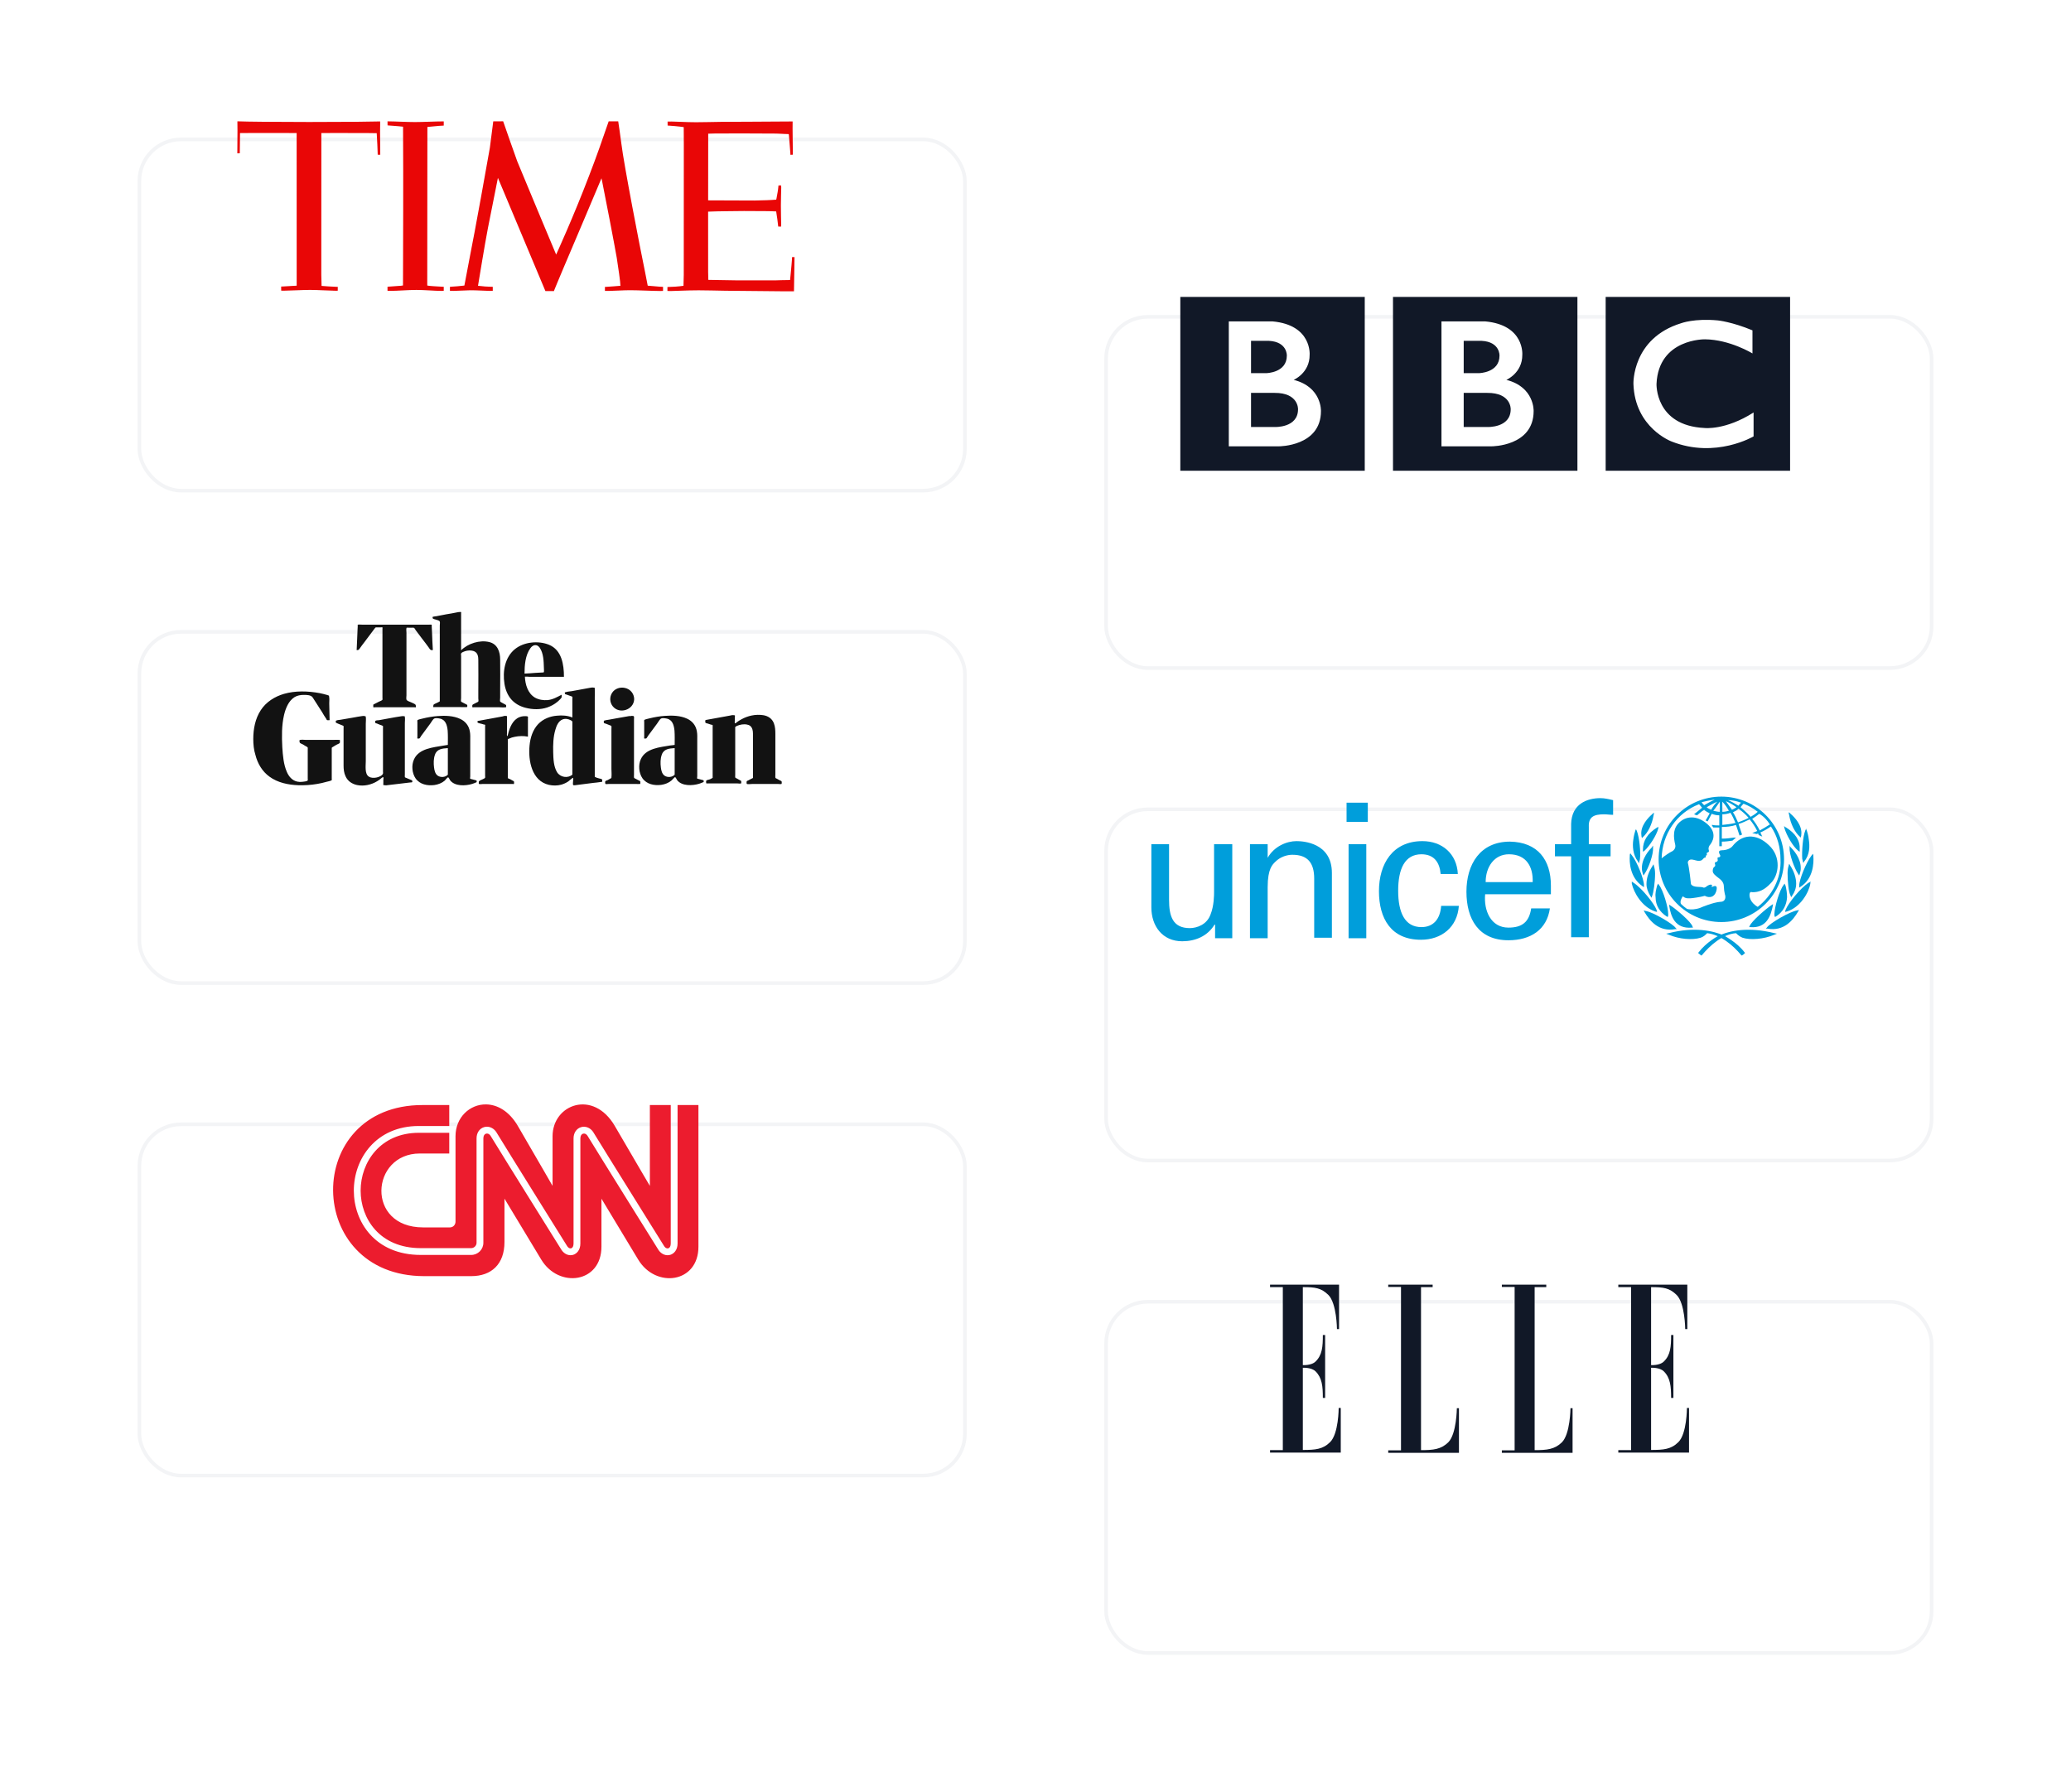 <svg width="572" height="495" viewBox="0 0 572 495" fill="none" xmlns="http://www.w3.org/2000/svg">
<g filter="url(#filter0_d_405_19593)">
<rect x="28" y="280" width="229" height="98" rx="12" fill="white"/>
<rect x="28.5" y="280.5" width="228" height="97" rx="11.5" stroke="#F3F4F6"/>
</g>
<path d="M134.259 305.001C129.784 304.933 125.811 308.552 125.811 313.788V337.368C125.816 338.217 125.182 338.97 124.259 338.97H116.888C100.938 338.989 102.364 318.579 115.94 318.56C121.975 318.552 124.085 318.56 124.085 318.56V312.842H115.65C110.365 312.851 106.364 314.863 103.673 317.864C100.981 320.865 99.603 324.861 99.605 328.832C99.607 332.655 100.911 336.623 103.635 339.631C106.359 342.638 110.501 344.695 116.225 344.695H130.137C130.942 344.695 131.623 344.013 131.623 343.219V314.41C131.615 312.904 132.396 311.693 133.652 311.292H133.652C134.871 310.904 136.21 311.409 137.017 312.557L137.02 312.562L137.023 312.567C138.978 315.771 143.864 323.63 148.276 330.714C150.483 334.257 152.571 337.605 154.116 340.083C154.889 341.321 155.526 342.342 155.974 343.06C156.418 343.772 156.665 344.167 156.693 344.212C157.018 344.672 157.428 344.845 157.769 344.737H157.769L157.77 344.737C157.963 344.677 158.115 344.541 158.229 344.316C158.343 344.092 158.411 343.78 158.411 343.406V314.414C158.406 312.913 159.183 311.699 160.443 311.3C161.655 310.912 162.997 311.417 163.796 312.566L163.799 312.57L163.802 312.575C165.761 315.777 170.649 323.636 175.063 330.72C179.474 337.801 183.418 344.118 183.48 344.216C183.48 344.216 183.48 344.216 183.48 344.217C183.799 344.674 184.235 344.856 184.598 344.741C184.795 344.679 184.953 344.54 185.07 344.315C185.187 344.091 185.257 343.781 185.257 343.41V305.179V305.178H179.488V327.503C179.488 327.503 175.915 321.444 169.824 310.987C163.865 300.744 152.62 304.978 152.615 313.792V327.499C152.615 327.499 149.128 321.436 143.042 310.979C140.619 306.819 137.321 305.047 134.259 305.001ZM116.693 305.178C83.538 305.173 83.853 352.408 117.139 352.43H130.145C135.743 352.434 139.337 349.114 139.333 342.995V331.031C139.333 331.031 146.627 343.125 149.49 347.859C154.36 355.909 166.145 354.326 166.116 344.271V331.04C166.116 331.04 173.41 343.129 176.276 347.87C181.146 355.917 192.933 354.332 192.903 344.275V305.178H187.142V343.41V343.41C187.146 345.217 186.133 346.227 185.168 346.532L185.168 346.532C183.991 346.907 182.71 346.405 181.914 345.264L181.911 345.261L181.909 345.257C181.744 344.994 166.132 319.993 162.229 313.606C161.905 313.146 161.431 312.957 161.01 313.09C160.573 313.23 160.295 313.693 160.295 314.414V343.401V343.401C160.299 345.216 159.304 346.222 158.343 346.532L158.342 346.532L158.342 346.532C157.182 346.897 155.922 346.395 155.131 345.256L155.129 345.253L155.127 345.25C155.095 345.201 154.844 344.798 154.393 344.077C153.943 343.356 153.304 342.333 152.529 341.092C150.98 338.611 148.89 335.259 146.682 331.716C142.27 324.633 137.395 316.791 135.446 313.598C135.123 313.139 134.644 312.953 134.222 313.087V313.086C133.78 313.227 133.5 313.689 133.504 314.404V314.405V343.219C133.504 345.068 131.988 346.575 130.137 346.575H116.225C109.895 346.575 105.26 344.277 102.219 340.906C99.178 337.536 97.729 333.103 97.725 328.832C97.721 324.401 99.255 319.941 102.267 316.581C105.28 313.222 109.773 310.97 115.646 310.962H115.646H124.085V305.178H116.693Z" fill="#EC1C2E"/>
<g filter="url(#filter1_d_405_19593)">
<rect x="295" y="57" width="229" height="98" rx="12" fill="white"/>
<rect x="295.5" y="57.5" width="228" height="97" rx="11.5" stroke="#F3F4F6"/>
</g>
<path d="M417.249 113.022C417.249 118.238 410.758 117.928 410.758 117.928H404.268V108.503H410.758C417.438 108.459 417.249 113.022 417.249 113.022ZM404.268 94.13H409.214C414.35 94.401 414.156 98.225 414.156 98.225C414.156 102.977 408.477 103.054 408.477 103.054H404.268V94.13ZM416.049 104.908C416.049 104.908 420.491 103.014 420.452 97.993C420.452 97.993 421.127 89.764 410.224 88.76H398.126V123.259H411.994C411.994 123.259 423.581 123.294 423.581 113.525C423.581 113.525 423.855 106.877 416.049 104.908ZM384.738 82H435.675V130H384.738V82ZM358.511 113.022C358.511 118.238 352.02 117.928 352.02 117.928H345.529V108.503H352.02C358.7 108.459 358.511 113.022 358.511 113.022ZM345.529 94.13H350.476C355.612 94.401 355.417 98.225 355.417 98.225C355.417 102.977 349.739 103.054 349.739 103.054H345.529V94.13ZM357.311 104.908C357.311 104.908 361.754 103.014 361.714 97.993C361.714 97.993 362.389 89.764 351.486 88.76H339.387V123.259H353.256C353.256 123.259 364.843 123.294 364.843 113.525C364.843 113.525 365.116 106.877 357.311 104.908ZM326 82H376.937V130H326V82ZM484.022 91.233V97.607C484.022 97.607 477.801 93.784 470.926 93.707C470.926 93.707 458.099 93.455 457.521 106.002C457.521 106.002 457.058 117.54 470.771 118.198C470.771 118.198 476.525 118.891 484.331 113.913V120.514C484.331 120.514 473.86 126.735 461.73 121.944C461.73 121.944 451.534 118.22 451.145 106.002C451.145 106.002 450.721 93.435 464.32 89.263C464.32 89.263 467.952 87.873 474.478 88.491C474.478 88.491 478.379 88.877 484.022 91.233ZM443.476 130H494.413V82H443.476V130Z" fill="#111827"/>
<g filter="url(#filter2_d_405_19593)">
<rect x="295" y="193" width="229" height="98" rx="12" fill="white"/>
<rect x="295.5" y="193.5" width="228" height="97" rx="11.5" stroke="#F3F4F6"/>
</g>
<g clip-path="url(#clip0_405_19593)">
<path d="M475.422 220C465.924 220 458.102 227.683 458.102 237.321C458.102 246.819 465.784 254.641 475.422 254.641C484.921 254.641 492.743 246.959 492.743 237.321C492.743 227.683 484.921 220 475.422 220ZM488.832 227.683C487.994 228.241 487.016 228.8 486.038 229.359C485.479 228.241 484.781 227.124 483.943 226.146C484.641 225.727 485.34 225.168 485.898 224.749C487.156 225.448 488.133 226.565 488.832 227.683ZM481.568 221.956C482.965 222.514 484.222 223.213 485.479 224.19C484.921 224.749 484.222 225.168 483.524 225.587C482.686 224.61 481.708 223.771 480.73 222.933C481.009 222.514 481.289 222.235 481.568 221.956ZM482.965 225.867C481.987 226.425 481.009 226.705 480.032 227.124C479.613 226.146 479.194 225.168 478.635 224.33C479.194 224.051 479.752 223.771 480.171 223.352C481.149 224.051 482.127 224.889 482.965 225.867ZM480.87 221.676C480.59 221.956 480.311 222.235 480.171 222.514C479.194 221.956 478.356 221.397 477.238 220.978C478.495 220.978 479.752 221.257 480.87 221.676ZM479.613 222.933C479.194 223.213 478.775 223.492 478.356 223.632C477.797 222.794 477.238 222.095 476.679 221.257C477.657 221.676 478.635 222.235 479.613 222.933ZM475.702 221.397C476.4 222.095 476.959 222.933 477.517 223.911C476.959 224.051 476.4 224.19 475.702 224.19V221.397ZM475.702 224.889C476.4 224.889 477.238 224.749 477.936 224.47C478.495 225.308 478.914 226.286 479.333 227.263C478.216 227.543 476.959 227.683 475.702 227.822V224.889ZM475.003 221.397V224.19C474.444 224.19 473.886 224.051 473.187 223.911C473.886 223.073 474.444 222.235 475.003 221.397ZM472.629 223.632C472.209 223.492 471.651 223.213 471.371 222.933C472.349 222.375 473.327 221.816 474.305 221.397C473.606 222.095 473.048 222.794 472.629 223.632ZM473.606 220.838C472.629 221.257 471.651 221.816 470.673 222.375C470.394 222.095 470.114 221.816 469.975 221.537C471.092 221.257 472.349 220.978 473.606 220.838ZM485.479 250.451C483.244 249.194 483.105 247.378 483.244 246.819C483.384 246.121 483.803 246.4 484.083 246.4C485.619 246.4 487.156 245.981 489.111 243.886C491.346 241.651 492.044 236.622 488.552 233.41C484.921 229.917 481.009 230.476 478.495 233.689C477.936 234.387 476.679 234.806 475.702 234.806C474.025 234.806 475.143 236.063 475.143 236.343C475.143 236.622 474.863 236.762 474.724 236.762C474.165 236.622 474.444 237.46 474.444 237.6C474.444 237.74 474.165 238.019 474.165 238.019C473.467 238.019 473.606 238.578 473.746 238.857C473.746 238.997 473.746 239.276 473.467 239.416C473.187 239.556 473.048 240.114 473.048 240.533C473.048 241.232 473.746 241.79 474.863 242.629C475.981 243.467 476.121 244.305 476.121 244.863C476.121 245.422 476.26 246.4 476.4 246.959C476.679 247.657 476.679 249.054 475.143 249.054C473.187 249.194 469.835 250.59 469.556 250.73C468.438 251.149 467.041 251.289 465.924 251.01C465.365 250.59 464.806 250.171 464.248 249.613C463.968 248.914 464.387 248.076 464.806 247.517C465.505 248.216 466.343 248.076 466.902 248.076C467.46 248.076 469.975 247.657 470.394 247.517C470.813 247.378 470.952 247.378 471.092 247.517C472.07 247.937 473.467 247.937 474.025 246.121C474.584 244.165 473.327 244.724 473.048 244.863C472.908 245.003 472.629 244.863 472.768 244.724C473.048 244.305 472.629 244.305 472.489 244.305C471.93 244.305 471.232 244.863 471.092 245.003C470.813 245.143 470.673 245.143 470.533 245.143C469.835 244.724 467.74 245.283 467.041 244.165C467.041 243.886 466.483 239.276 466.203 238.438C466.203 238.298 466.063 238.019 466.343 237.74C466.902 236.902 468.298 237.74 469.136 237.74C470.114 237.74 470.254 237.321 470.533 237.041C470.813 236.762 470.952 236.902 471.092 236.762C471.232 236.622 471.092 236.483 471.092 236.343C471.092 236.203 471.232 236.343 471.371 236.203C471.511 236.063 471.371 235.784 471.371 235.644C471.651 235.225 472.209 235.505 471.93 234.667C471.79 234.108 472.07 233.549 472.349 233.27C472.768 232.711 474.584 230.197 471.511 227.543C468.578 225.029 465.505 225.308 463.549 227.403C461.594 229.498 462.571 232.571 462.711 233.41C462.851 234.248 462.292 234.946 461.594 235.225C461.035 235.505 459.778 236.343 458.94 237.041C459.079 230.337 463.13 224.47 469.276 222.095C469.556 222.375 469.835 222.794 470.114 223.073C469.416 223.632 467.879 224.889 467.879 224.889C467.879 224.889 468.019 224.889 468.298 225.029C468.438 225.029 468.717 225.168 468.717 225.168C468.717 225.168 469.975 224.051 470.673 223.632C471.092 224.051 471.651 224.33 472.209 224.61C471.93 225.168 471.092 226.565 471.092 226.565C471.092 226.565 471.232 226.705 471.371 226.705C471.511 226.844 471.651 226.844 471.651 226.844C471.651 226.844 472.489 225.308 472.768 224.749C473.467 225.029 474.165 225.168 474.863 225.168V227.962C474.444 227.962 473.467 227.962 473.048 227.822H472.768L472.908 228.102C473.048 228.241 473.048 228.381 473.187 228.521C473.467 228.521 474.444 228.521 474.863 228.521V233.689H475.562V232.432C476.679 232.432 477.517 232.292 478.495 232.152L479.473 231.314H478.914C477.797 231.454 476.819 231.594 475.981 231.594C475.981 231.594 475.702 231.594 475.562 231.594V228.381C476.819 228.381 478.216 228.241 479.473 227.822C479.752 228.66 480.451 230.756 480.451 230.756L481.149 230.476C481.149 230.476 480.451 228.381 480.171 227.543C481.289 227.263 482.267 226.705 483.244 226.286C484.083 227.263 484.781 228.381 485.34 229.498C484.781 229.778 483.943 230.057 483.943 230.057C484.641 230.197 485.2 230.337 485.2 230.337C485.2 230.337 485.479 230.197 485.619 230.197C485.619 230.337 485.759 230.616 485.759 230.616L486.736 231.035L486.597 230.756C486.597 230.756 486.317 230.057 486.178 229.917C487.156 229.498 488.133 228.94 489.111 228.241C490.927 230.895 491.765 234.108 491.765 237.321C492.044 242.629 489.39 247.378 485.479 250.451Z" fill="#009EDB"/>
<path d="M456.566 224.609L456.287 224.889C455.309 225.727 452.935 228.101 453.354 230.755V230.895L453.493 231.454L453.773 231.174C455.17 229.917 456.287 227.682 456.706 225.168L456.846 224.47L456.566 224.609Z" fill="#009EDB"/>
<path d="M451.817 229.079L451.677 229.359C451.537 229.778 451.258 230.755 451.118 231.873C450.839 233.549 450.979 236.063 452.375 237.879L452.515 238.158L452.655 238.438L452.934 237.32C453.213 235.365 452.794 231.314 452.096 229.498L451.817 228.939V229.079Z" fill="#009EDB"/>
<path d="M450.143 236.064V236.343C450.004 238.019 450.143 242.349 453.635 244.724L454.054 245.003V244.445C454.054 242.768 452.099 237.879 450.702 236.203L450.283 235.645L450.143 236.064Z" fill="#009EDB"/>
<path d="M450.695 243.746V244.026C451.254 246.54 453.489 250.451 457.121 251.708L457.679 251.848L457.54 251.289C456.841 249.473 453.349 245.143 451.114 243.746L450.695 243.467V243.746Z" fill="#009EDB"/>
<path d="M458.104 228.381L457.685 228.521C455.031 230.197 453.773 232.152 453.773 234.667V235.225L454.192 234.946C455.589 233.689 457.545 230.616 457.964 228.94L458.104 228.241V228.381Z" fill="#009EDB"/>
<path d="M456.424 233.689L456.284 233.968C455.586 234.667 453.351 237.041 453.491 239.975C453.491 240.394 453.63 240.952 453.77 241.372L453.91 241.791L454.189 241.372C455.307 239.835 456.703 235.924 456.564 234.108V233.549L456.424 233.689Z" fill="#009EDB"/>
<path d="M456.566 238.857L456.426 239.136C455.309 240.813 454.75 242.489 454.75 244.165C454.75 245.282 455.169 246.4 455.867 247.517L456.147 247.936L456.287 247.517C456.706 246.54 457.125 243.606 457.125 241.232C457.125 240.393 456.985 239.695 456.845 239.276L456.706 238.717L456.566 238.857Z" fill="#009EDB"/>
<path d="M457.822 244.305L457.683 244.584C457.403 245.702 457.124 246.679 457.264 247.797C457.264 250.032 458.381 251.848 460.337 253.105L460.616 253.244L460.756 252.825V252.406C460.756 250.59 459.359 245.841 458.241 244.444L457.962 244.025L457.822 244.305Z" fill="#009EDB"/>
<path d="M454.054 251.568L454.193 251.848C455.59 254.222 458.105 257.435 462.714 256.597H463.133L462.854 256.318C462.016 255.06 456.428 251.848 454.473 251.568L453.914 251.429L454.054 251.568Z" fill="#009EDB"/>
<path d="M460.894 257.714L460.195 257.854L460.894 258.133C463.827 259.391 467.459 259.67 469.694 258.972C470.532 258.692 470.951 258.273 471.51 257.714C475.281 258.133 478.773 261.206 480.868 263.721L481.008 263.86H481.148C481.427 263.721 481.706 263.441 481.846 263.302L481.986 263.162L481.846 263.022C479.751 260.229 476.398 258.552 476.259 258.413C473.186 257.016 467.878 255.899 460.894 257.714Z" fill="#009EDB"/>
<path d="M461.038 249.892V250.171C461.457 252.965 462.575 256.597 467.324 256.178H467.603L467.464 255.898C467.184 254.641 462.854 251.01 461.317 250.032L460.898 249.752L461.038 249.892Z" fill="#009EDB"/>
<path d="M494 224.33L494.14 225.028C494.559 227.543 495.676 229.778 497.073 231.035L497.352 231.314L497.492 230.755V230.616C497.911 227.962 495.537 225.587 494.559 224.749L494.279 224.47L494 224.33Z" fill="#009EDB"/>
<path d="M498.887 228.8L498.607 229.359C497.909 231.174 497.63 235.225 497.769 237.181L498.049 238.298L498.188 238.159L498.328 237.879C499.865 236.063 499.865 233.689 499.585 231.873C499.445 230.616 499.166 229.778 499.026 229.359L498.887 229.079V228.8Z" fill="#009EDB"/>
<path d="M500.701 235.784L500.282 236.343C498.885 238.159 496.93 242.908 496.93 244.584V245.143L497.349 244.864C500.841 242.629 500.98 238.298 500.841 236.483V236.203L500.701 235.784Z" fill="#009EDB"/>
<path d="M500.147 243.467L499.589 243.746C497.354 245.143 493.862 249.473 493.163 251.289L493.023 251.848L493.582 251.708C497.214 250.591 499.589 246.54 500.008 244.026V243.746L500.147 243.467Z" fill="#009EDB"/>
<path d="M492.742 228.102L492.882 228.8C493.441 230.616 495.117 233.689 496.653 234.946L497.072 235.225V234.667C497.212 232.152 495.955 230.197 493.301 228.521L493.022 228.381L492.742 228.102Z" fill="#009EDB"/>
<path d="M494.282 233.549V234.108C494.143 235.924 495.679 239.975 496.657 241.372L496.936 241.791L497.076 241.372C497.216 240.813 497.355 240.394 497.355 239.975C497.495 237.041 495.26 234.667 494.562 233.968L494.422 233.829L494.282 233.549Z" fill="#009EDB"/>
<path d="M494.138 238.578L493.998 239.136C493.858 239.555 493.719 240.254 493.719 241.092C493.719 243.467 493.998 246.4 494.557 247.378L494.697 247.797L494.976 247.378C495.674 246.4 496.093 245.282 496.093 244.025C496.093 242.489 495.535 240.673 494.417 238.997L494.277 238.717L494.138 238.578Z" fill="#009EDB"/>
<path d="M492.88 244.025L492.6 244.444C491.483 245.841 490.086 250.59 490.086 252.406C490.086 252.406 490.086 252.686 490.086 252.825L490.226 253.244L490.505 253.105C492.461 251.848 493.438 250.032 493.578 247.797C493.578 246.819 493.438 245.702 493.159 244.584L493.019 244.305L492.88 244.025Z" fill="#009EDB"/>
<path d="M496.93 251.289L496.371 251.429C494.416 251.708 488.828 254.921 487.99 256.178L487.711 256.457H488.13C492.74 257.295 495.254 254.083 496.651 251.708L496.79 251.429L496.93 251.289Z" fill="#009EDB"/>
<path d="M474.727 258.413C474.587 258.413 471.235 260.229 469.14 263.022L469 263.162L469.14 263.302C469.279 263.441 469.698 263.721 469.838 263.86H469.978L470.117 263.721C472.213 261.206 475.705 257.994 479.476 257.714C480.035 258.273 480.594 258.692 481.292 258.972C483.387 259.67 487.159 259.391 490.092 258.133L490.79 257.854L490.092 257.714C482.968 255.899 477.66 257.016 474.727 258.413Z" fill="#009EDB"/>
<path d="M489.806 249.613L489.387 249.892C487.851 250.87 483.66 254.502 483.241 255.759L483.102 256.038H483.381C487.99 256.457 489.108 252.825 489.667 250.032V249.752L489.806 249.613Z" fill="#009EDB"/>
<path d="M371.914 221.676H377.781V226.984H371.914V221.676ZM372.473 233.13H377.362V259.111H372.473V233.13Z" fill="#009EDB"/>
<path d="M335.46 233.13H340.349V259.111H335.6V255.34H335.46C333.505 258.553 330.152 259.949 326.521 259.949C321.073 259.949 318 255.759 318 250.591V233.13H322.889V248.495C322.889 252.965 323.867 256.318 328.616 256.318C330.571 256.318 333.365 255.34 334.343 252.546C335.321 250.172 335.321 247.099 335.321 246.4V233.13H335.46Z" fill="#009EDB"/>
<path d="M350.123 236.902C351.939 233.689 355.431 232.292 358.085 232.292C359.901 232.292 367.863 232.711 367.863 241.092V258.971H362.974V242.629C362.974 238.298 361.158 236.063 356.968 236.063C356.968 236.063 354.314 235.924 352.219 238.019C351.52 238.717 350.123 239.835 350.123 245.003V259.111H345.234V233.13H350.123V236.902Z" fill="#009EDB"/>
<path d="M397.901 241.371C397.621 238.159 396.085 235.924 392.593 235.924C387.983 235.924 386.167 239.975 386.167 245.981C386.167 251.987 387.983 256.038 392.593 256.038C395.805 256.038 397.761 253.943 398.04 250.171H402.929C402.51 256.038 398.18 259.53 392.453 259.53C384.212 259.53 380.859 253.663 380.859 246.121C380.859 238.578 384.631 232.292 392.872 232.292C398.32 232.292 402.37 235.784 402.65 241.371H397.901Z" fill="#009EDB"/>
<path d="M410.192 246.959C409.773 251.428 411.728 256.178 416.617 256.178C420.389 256.178 422.344 254.641 422.903 250.87H428.071C427.233 256.736 422.763 259.67 416.617 259.67C408.376 259.67 405.023 253.803 405.023 246.26C405.023 238.717 408.795 232.432 417.036 232.432C424.719 232.571 428.35 237.46 428.35 244.584V246.959H410.192ZM423.322 243.606C423.462 239.276 421.506 235.924 416.757 235.924C412.706 235.924 410.331 239.416 410.331 243.606H423.322Z" fill="#009EDB"/>
<path d="M433.939 258.832V236.482H429.469V233.13H433.939V227.543C434.078 221.955 438.408 220.419 442.04 220.419C443.158 220.419 444.415 220.698 445.532 220.978V225.028C444.694 225.028 443.856 224.889 443.018 224.889C440.224 224.889 438.688 225.587 438.827 228.381V233.13H444.834V236.482H438.827V258.832H433.939Z" fill="#009EDB"/>
</g>
<g filter="url(#filter3_d_405_19593)">
<rect x="295" y="329" width="229" height="98" rx="12" fill="white"/>
<rect x="295.5" y="329.5" width="228" height="97" rx="11.5" stroke="#F3F4F6"/>
</g>
<path fill-rule="evenodd" clip-rule="evenodd" d="M354.309 400.481H350.781V401.165H370.314V388.845H369.735C369.735 388.845 369.735 395.953 367.366 398.27C365.365 400.27 363.259 400.428 359.837 400.428V377.737C359.837 377.737 362.206 377.579 363.364 378.737C365.154 380.527 365.365 382.844 365.365 386.055H365.997V368.681H365.365C365.365 371.893 365.207 374.209 363.364 375.999C362.206 377.157 359.837 377 359.837 377V355.466C363.259 355.466 364.891 355.677 366.892 357.625C369.208 359.941 369.261 367.049 369.261 367.049H369.84V354.782H350.781V355.466H354.309V400.481Z" fill="#111827"/>
<path fill-rule="evenodd" clip-rule="evenodd" d="M392.477 355.466V400.481C395.9 400.481 398.006 400.27 400.006 398.322C402.323 396.006 402.375 388.898 402.375 388.898H402.955V401.218H383.422V400.533H386.949V355.414H383.422V354.782H395.689V355.466H392.477Z" fill="#111827"/>
<path fill-rule="evenodd" clip-rule="evenodd" d="M423.86 355.466V400.481C427.282 400.481 429.388 400.27 431.389 398.322C433.706 396.006 433.758 388.898 433.758 388.898H434.337V401.218H414.805V400.533H418.332V355.414H414.805V354.782H427.072V355.466H423.86Z" fill="#111827"/>
<path fill-rule="evenodd" clip-rule="evenodd" d="M450.496 400.481H446.969V401.165H466.501V388.845H465.922C465.922 388.845 465.922 395.953 463.553 398.27C461.552 400.27 459.446 400.428 456.024 400.428V377.737C456.024 377.737 458.394 377.579 459.552 378.737C461.342 380.527 461.552 382.844 461.552 386.055H462.184V368.681H461.552C461.552 371.893 461.395 374.209 459.552 375.999C458.394 377.157 456.024 377 456.024 377V355.466C459.446 355.466 461.079 355.677 463.079 357.625C465.396 359.941 465.448 367.049 465.448 367.049H466.028V354.782H446.969V355.466H450.496V400.481Z" fill="#111827"/>
<g filter="url(#filter4_d_405_19593)">
<rect x="28" y="144" width="229" height="98" rx="12" fill="white"/>
<rect x="28.5" y="144.5" width="228" height="97" rx="11.5" stroke="#F3F4F6"/>
</g>
<g clip-path="url(#clip1_405_19593)">
<path d="M103.108 194.583C103.603 194.336 104.147 194.039 104.642 193.792C104.84 193.693 105.533 193.445 105.631 193.247C105.681 193.148 105.631 192.851 105.631 192.703V191.515V183.053V174.79V173.701C105.631 173.651 105.681 173.305 105.631 173.256C105.582 173.206 105.186 173.256 105.137 173.256H104.048C103.652 173.256 103.702 173.305 103.454 173.602C102.514 174.839 101.574 176.076 100.634 177.363C100.188 177.957 99.743 178.501 99.347 179.095C99.05 179.491 99.05 179.54 98.506 179.54L98.654 176.274C98.704 175.482 98.704 174.691 98.753 173.899C98.753 173.602 98.803 173.305 98.803 173.008C98.803 172.909 98.753 172.612 98.803 172.563C98.902 172.414 99.792 172.513 100.04 172.513H118.547C118.646 172.513 119.091 172.464 119.19 172.513C119.289 172.563 119.24 172.86 119.24 173.008C119.289 173.651 119.289 174.344 119.339 174.988C119.388 176.423 119.438 177.808 119.537 179.243V179.54C119.289 179.54 119.091 179.59 118.893 179.441C118.695 179.293 118.547 178.996 118.398 178.798C117.805 178.006 117.211 177.165 116.568 176.373L114.786 173.998C114.687 173.849 114.539 173.503 114.341 173.404C114.192 173.305 113.895 173.355 113.697 173.355H112.906C112.807 173.355 112.411 173.305 112.312 173.355C112.262 173.404 112.312 173.404 112.262 173.503C112.163 173.899 112.262 174.394 112.262 174.79V192.01C112.262 192.357 112.163 192.851 112.262 193.198C112.361 193.544 113.153 193.792 113.5 193.94C113.846 194.138 114.44 194.286 114.737 194.583C114.836 194.682 114.935 195.177 114.836 195.326C114.786 195.375 114.539 195.326 114.489 195.326H103.603C103.504 195.326 103.157 195.375 103.108 195.326C103.058 195.128 103.108 194.732 103.108 194.583ZM121.467 193.693V186.468V174.641V172.711C121.467 172.414 121.565 171.969 121.467 171.672C121.368 171.326 120.774 171.276 120.427 171.128C120.229 171.078 119.586 170.93 119.487 170.732V170.336H119.636C119.834 170.237 120.229 170.237 120.477 170.188C120.922 170.089 121.368 170.039 121.763 169.94C122.753 169.742 123.792 169.544 124.782 169.396C125.376 169.297 125.97 169.148 126.563 169.049C126.712 169.049 127.306 168.95 127.355 169.049C127.405 169.099 127.355 169.297 127.355 169.346V179.59C129.236 177.709 132.502 176.67 135.124 177.313C137.401 177.858 138.143 179.985 138.143 182.163C138.192 184.934 138.143 187.656 138.143 190.427V192.653C138.143 192.901 138.044 193.495 138.143 193.742C138.192 193.841 138.39 193.891 138.489 193.99C138.836 194.188 139.231 194.385 139.578 194.583C139.627 194.633 139.776 194.682 139.776 194.732C139.825 194.781 139.825 195.227 139.776 195.276C139.726 195.375 139.726 195.326 139.578 195.326C139.034 195.425 138.44 195.326 137.945 195.326H130.819C130.77 195.326 130.522 195.375 130.473 195.326C130.423 195.276 130.423 194.732 130.473 194.682C130.621 194.484 131.215 194.286 131.413 194.138C131.561 194.039 132.007 193.891 132.106 193.742C132.205 193.594 132.106 193.049 132.106 192.901V190.872C132.106 188.002 132.155 185.082 132.106 182.212C132.106 181.371 131.957 180.381 131.116 179.936C130.671 179.689 130.077 179.639 129.582 179.639C129.186 179.639 128.79 179.738 128.444 179.837C128.147 179.936 127.603 180.134 127.405 180.381C127.256 180.579 127.355 180.876 127.355 181.124V192.802C127.355 193.049 127.256 193.544 127.355 193.742C127.405 193.841 127.603 193.94 127.751 193.99C128.097 194.188 128.543 194.385 128.889 194.583C128.939 194.633 129.038 194.633 129.038 194.682C129.087 194.732 129.087 195.177 129.038 195.227C128.988 195.276 128.939 195.276 128.84 195.276C128.295 195.326 127.702 195.276 127.157 195.276H120.031C119.982 195.276 119.735 195.326 119.685 195.276C119.636 195.227 119.685 194.732 119.735 194.633C119.883 194.435 120.427 194.237 120.625 194.138C120.972 193.99 121.219 193.841 121.467 193.693ZM144.972 186.864C145.071 189.041 145.763 191.466 147.743 192.653C148.782 193.247 150.069 193.445 151.256 193.346C152.691 193.198 153.879 192.505 155.116 191.862C155.116 192.06 155.165 192.406 155.116 192.604C155.017 192.802 154.77 193.049 154.621 193.198C154.423 193.396 154.176 193.643 153.928 193.841C153.087 194.534 152.147 195.029 151.157 195.375C149.277 196.018 147.1 195.969 145.17 195.474C143.636 195.078 142.25 194.336 141.211 193.148C140.172 191.961 139.578 190.427 139.33 188.843C138.786 185.429 139.429 181.519 142.25 179.243C144.724 177.264 148.683 176.868 151.603 178.056C155.165 179.491 155.759 183.548 155.759 186.913H146.308C145.862 186.864 145.417 186.864 144.972 186.864ZM144.873 186.023C145.862 185.973 146.852 185.924 147.891 185.825C148.485 185.775 149.128 185.775 149.722 185.726C149.821 185.726 150.069 185.726 150.168 185.676C150.316 185.577 150.217 184.588 150.217 184.39C150.168 182.608 150.118 180.431 149.079 178.897C148.337 177.808 147.198 178.006 146.506 178.996C145.071 180.926 144.873 183.796 144.873 186.023ZM69.953 204.084C69.953 201.313 70.498 198.443 72.031 196.117C73.516 193.841 75.891 192.357 78.465 191.614C81.582 190.724 85.046 190.823 88.262 191.416C88.955 191.565 89.648 191.713 90.291 191.911C90.39 191.961 90.836 192.06 90.885 192.159V192.307C91.034 192.901 90.935 193.643 90.935 194.237C90.984 195.771 90.984 197.355 91.034 198.889C90.836 198.889 90.489 198.938 90.341 198.889C90.242 198.839 90.143 198.592 90.093 198.493C89.698 197.899 89.302 197.305 88.955 196.662C88.114 195.326 87.223 193.99 86.382 192.653C85.937 191.911 84.7 191.911 83.908 191.911C83.017 191.911 82.126 192.06 81.384 192.505C79.702 193.544 78.91 195.573 78.465 197.404C77.772 200.324 77.821 203.392 77.97 206.361C78.118 208.637 78.316 211.062 79.207 213.14C79.751 214.427 80.691 215.565 82.126 215.862C82.572 215.961 83.017 215.961 83.512 215.911C83.809 215.862 84.848 215.812 84.996 215.515C85.046 215.416 84.996 215.169 84.996 215.07V214.229V208.983V206.955C84.996 206.608 85.095 206.46 84.799 206.262C84.452 206.064 84.056 205.866 83.71 205.618C83.462 205.47 82.968 205.322 82.819 205.124C82.72 205.025 82.671 204.48 82.77 204.381C82.819 204.282 82.819 204.332 82.968 204.332C83.413 204.233 84.007 204.332 84.452 204.332H92.122C92.617 204.332 93.161 204.282 93.656 204.332H93.854C93.904 204.381 93.904 205.074 93.854 205.173C93.755 205.322 93.26 205.519 93.062 205.618C92.716 205.816 92.32 206.014 91.974 206.262C91.578 206.46 91.627 206.46 91.627 206.905V214.971C91.627 215.07 91.677 215.317 91.627 215.416C91.528 215.664 90.489 215.812 90.192 215.911C89.351 216.159 88.46 216.357 87.57 216.505C85.838 216.802 84.106 216.901 82.374 216.851C79.603 216.752 76.683 216.159 74.407 214.476C72.427 213.041 71.141 210.864 70.547 208.489C70.102 207.103 69.953 205.569 69.953 204.084ZM92.766 199.581C92.766 199.482 92.716 199.086 92.766 199.037C92.815 198.988 92.865 199.037 92.914 198.988C93.211 198.839 93.607 198.839 93.953 198.79C95.091 198.592 96.229 198.394 97.417 198.196C98.308 198.047 99.198 197.849 100.04 197.75C100.287 197.701 100.584 197.701 100.831 197.8C101.079 197.849 100.98 197.8 101.029 197.998C101.128 198.592 101.029 199.284 101.029 199.878V210.22C101.029 211.458 100.683 213.734 101.871 214.476C102.464 214.872 103.306 214.872 103.998 214.724C104.543 214.625 105.582 214.229 105.78 213.635C105.829 213.486 105.78 213.289 105.78 213.14V212.101V205.223V202.056V201.016C105.78 200.917 105.829 200.62 105.78 200.522C105.631 200.373 105.137 200.225 104.988 200.175C104.691 200.076 104.444 199.928 104.147 199.829C104.048 199.779 103.702 199.73 103.652 199.631C103.603 199.581 103.603 199.136 103.652 199.086C103.702 199.037 103.702 199.086 103.751 199.037C103.998 198.889 104.444 198.938 104.691 198.889C106.72 198.542 108.798 198.097 110.877 197.8C111.124 197.75 111.372 197.75 111.619 197.8C111.867 197.849 111.768 197.75 111.817 197.998C111.916 198.493 111.817 199.185 111.817 199.73V213.981C111.817 214.13 111.768 214.377 111.817 214.575C111.867 214.724 111.817 214.674 112.064 214.773C112.559 214.971 113.104 215.218 113.598 215.416C113.747 215.466 113.796 215.466 113.846 215.565C113.895 215.664 113.895 216.01 113.846 216.01C113.747 216.109 113.252 216.06 113.153 216.109C112.064 216.258 110.976 216.357 109.838 216.505C108.848 216.604 107.858 216.752 106.918 216.851C106.72 216.901 106.522 216.901 106.324 216.851C106.225 216.851 105.928 216.851 105.879 216.802C105.829 216.703 105.879 216.307 105.879 216.208V215.367C105.879 215.218 105.978 214.823 105.879 214.674C105.78 214.526 105.582 214.724 105.434 214.823C105.038 215.169 104.592 215.515 104.147 215.763C102.514 216.752 100.485 217.198 98.605 216.802C97.219 216.505 96.031 215.713 95.438 214.377C94.992 213.437 94.893 212.398 94.893 211.408V205.519V202.155V201.016C94.893 200.917 94.943 200.62 94.893 200.522C94.794 200.373 94.201 200.225 94.052 200.126C93.557 199.928 93.161 199.779 92.766 199.581ZM139.429 197.701C139.528 197.701 139.974 197.701 140.023 197.8C140.073 197.849 140.023 198.196 140.023 198.245V202.6C140.023 202.748 139.974 202.996 140.023 203.144V203.243C140.221 203.441 140.271 202.798 140.32 202.748C140.766 200.917 141.607 198.79 143.487 198.047C143.834 197.899 144.18 197.849 144.526 197.8C144.823 197.8 145.664 197.701 145.813 197.948C145.862 198.047 145.813 198.295 145.813 198.394V203.441C144.625 203.194 143.289 203.243 142.151 203.491C141.607 203.59 141.112 203.738 140.617 203.985C140.37 204.084 140.32 204.035 140.271 204.233C140.221 204.431 140.271 204.777 140.271 204.975V214.526C140.271 214.625 140.221 214.773 140.271 214.872C140.37 215.02 140.716 215.119 140.864 215.169C141.112 215.317 141.409 215.466 141.656 215.614C141.755 215.664 141.904 215.713 141.953 215.812C142.003 215.862 142.003 216.456 141.953 216.505C141.904 216.555 141.607 216.505 141.508 216.505H133.293C133.046 216.505 132.601 216.604 132.403 216.505H132.254C132.205 216.456 132.254 215.911 132.254 215.862C132.353 215.565 132.996 215.367 133.293 215.218C133.491 215.119 133.887 214.971 133.986 214.773C134.036 214.674 133.986 214.377 133.986 214.278V213.239V200.522C133.986 200.472 134.036 200.225 133.986 200.175C133.937 200.126 133.689 200.076 133.59 200.076C133.293 199.977 132.996 199.878 132.7 199.829C132.403 199.73 131.66 199.68 131.908 199.185C131.957 199.037 132.155 199.086 132.353 199.037C134.53 198.641 136.658 198.245 138.836 197.849C139.034 197.75 139.231 197.75 139.429 197.701ZM158.085 198.146V194.188V193.049C158.085 192.901 158.135 192.604 158.085 192.456C158.036 192.357 157.838 192.307 157.689 192.258C157.293 192.109 156.897 191.961 156.452 191.812C156.155 191.713 156.007 191.763 156.007 191.416C156.007 191.119 155.957 191.218 156.205 191.169C156.749 190.971 157.392 190.971 157.937 190.872C159.57 190.575 161.153 190.278 162.786 189.981C163.133 189.932 163.479 189.833 163.825 189.882C164.221 189.932 164.271 189.833 164.271 190.179C164.32 190.971 164.271 191.812 164.271 192.604V214.278C164.271 214.476 164.221 214.476 164.37 214.575C164.667 214.773 165.161 214.872 165.458 214.971C165.656 215.02 166.201 215.119 166.3 215.268C166.349 215.317 166.349 215.862 166.3 215.911C166.25 215.961 165.953 215.961 165.904 215.961C165.211 216.06 164.568 216.159 163.875 216.208C162.341 216.406 160.807 216.604 159.223 216.802C158.976 216.851 158.382 216.95 158.283 216.752C158.184 216.555 158.283 215.911 158.283 215.713C158.283 215.565 158.382 214.922 158.283 214.823C158.184 214.724 157.095 215.713 156.947 215.812C156.353 216.208 155.71 216.505 155.017 216.703C153.928 217 152.691 217 151.603 216.752C146.852 215.664 145.862 210.023 146.258 205.915C146.456 203.738 147.149 201.561 148.634 199.977C150.019 198.542 151.9 197.8 153.829 197.651C155.314 197.503 156.749 197.602 158.085 198.146ZM158.085 213.932V201.759V199.482C158.085 199.185 158.036 199.136 157.689 198.938C156.996 198.542 156.106 198.394 155.363 198.691C154.225 199.136 153.681 200.472 153.384 201.561C152.79 203.54 152.741 205.668 152.79 207.746C152.84 209.528 152.889 211.705 153.879 213.289C154.77 214.674 156.798 215.02 158.085 213.932ZM174.464 197.701C174.712 197.75 175.009 197.651 175.108 197.899C175.157 198.047 175.108 198.394 175.108 198.542V214.031C175.108 214.229 175.058 214.526 175.108 214.724C175.157 214.922 175.355 214.971 175.553 215.07C175.85 215.218 176.097 215.367 176.394 215.515C176.493 215.565 176.79 215.664 176.84 215.812C176.84 215.862 176.889 216.456 176.84 216.505H176.691C176.394 216.555 175.998 216.505 175.652 216.505H168.13C167.933 216.505 167.388 216.604 167.24 216.505C167.141 216.456 167.091 215.862 167.19 215.763C167.289 215.614 167.636 215.515 167.784 215.466C168.081 215.317 168.378 215.119 168.675 214.971C168.922 214.823 168.873 214.872 168.873 214.674C168.972 213.932 168.873 213.091 168.873 212.348V208.439V201.313C168.873 201.115 168.922 200.769 168.873 200.571C168.823 200.373 168.576 200.373 168.378 200.274C168.031 200.126 167.735 200.027 167.388 199.878C167.289 199.829 166.893 199.779 166.794 199.631C166.745 199.581 166.745 199.086 166.794 199.037C166.844 198.988 166.943 199.037 166.992 198.988C167.388 198.839 167.834 198.839 168.279 198.74C168.922 198.641 169.516 198.493 170.159 198.394C171.396 198.196 172.584 197.948 173.821 197.75C174.069 197.8 174.267 197.75 174.464 197.701ZM175.157 193.099C175.058 196.068 171.05 197.355 169.219 195.029C168.378 193.94 168.328 192.456 169.071 191.317C169.813 190.179 171.248 189.684 172.584 189.981C174.069 190.278 175.157 191.565 175.157 193.099ZM196.831 214.823V202.897V200.62C196.831 200.571 196.881 200.324 196.831 200.274C196.782 200.175 196.485 200.126 196.386 200.126L195.495 199.829C195.347 199.779 194.951 199.73 194.852 199.581C194.753 199.482 194.803 199.235 194.803 199.086C194.803 198.79 194.902 198.839 195.198 198.79L198.464 198.196L201.73 197.602C201.928 197.552 202.077 197.503 202.275 197.503C202.374 197.503 202.869 197.503 202.968 197.552C203.017 197.602 202.968 197.899 202.968 197.998V198.938C202.968 199.086 202.869 199.532 202.968 199.68C203.067 199.878 203.264 199.68 203.413 199.532C203.858 199.185 204.304 198.889 204.798 198.641C206.58 197.651 208.708 197.206 210.737 197.503C212.122 197.701 213.26 198.443 213.755 199.779C214.102 200.719 214.151 201.709 214.151 202.699V213.981C214.151 214.179 214.102 214.526 214.151 214.724C214.201 214.922 214.349 214.971 214.596 215.07C214.844 215.218 215.141 215.367 215.388 215.515C215.487 215.565 215.834 215.664 215.883 215.812C215.933 215.911 215.933 216.406 215.883 216.456C215.834 216.555 215.933 216.456 215.784 216.505C215.586 216.604 215.141 216.505 214.893 216.505H207.817C207.52 216.505 206.382 216.653 206.234 216.456C206.184 216.406 206.184 215.862 206.234 215.763C206.283 215.664 206.58 215.565 206.679 215.515C206.976 215.367 207.223 215.218 207.52 215.07C207.619 215.02 207.916 214.922 207.965 214.823C208.015 214.724 207.965 214.526 207.965 214.427V213.338V209.874V203.194C207.965 202.402 208.015 201.511 207.52 200.818C207.124 200.225 206.431 200.076 205.739 200.027C205.194 200.027 204.7 200.076 204.205 200.225C203.957 200.324 203.215 200.522 203.067 200.818C203.017 200.917 203.067 201.115 203.067 201.214V214.031C203.067 214.179 203.017 214.526 203.067 214.674C203.116 214.872 203.413 214.922 203.561 215.02C203.809 215.169 204.106 215.317 204.353 215.466C204.452 215.515 204.65 215.614 204.7 215.664C204.749 215.713 204.749 216.307 204.7 216.357C204.7 216.406 204.65 216.357 204.601 216.357C204.403 216.456 203.908 216.357 203.71 216.357H195.396C195.149 216.357 195.1 216.406 195.05 216.258C195.001 216.159 195.001 215.713 195.05 215.614C195.1 215.515 195.396 215.416 195.495 215.367C195.99 215.317 196.386 215.07 196.831 214.823ZM186.341 205.717C186.341 204.431 186.39 203.095 186.291 201.759C186.143 200.324 185.747 198.74 184.114 198.443C183.619 198.344 182.728 198.196 182.382 198.592C182.036 198.938 181.788 199.433 181.491 199.829L178.968 203.243C178.819 203.441 178.671 203.837 178.473 203.936C178.423 203.985 177.928 203.985 177.928 203.936C177.879 203.886 177.928 203.54 177.928 203.441V199.433C177.928 199.284 177.879 199.037 177.928 198.889C178.027 198.641 179.116 198.493 179.363 198.394C180.749 198.047 182.184 197.8 183.619 197.701C185.648 197.552 187.924 197.602 189.805 198.493C191.289 199.185 192.229 200.423 192.477 202.006C192.625 202.798 192.576 203.689 192.576 204.48V214.377C192.576 214.526 192.477 214.922 192.576 215.02C192.625 215.07 192.873 215.119 192.922 215.119C193.318 215.218 193.664 215.317 194.06 215.416C194.308 215.466 194.357 215.466 194.357 215.713C194.357 215.961 194.407 215.961 194.11 216.06C193.763 216.208 193.417 216.357 193.071 216.456C191.24 217 188.37 217.148 187.034 215.466C186.935 215.317 186.638 214.674 186.489 214.625C186.291 214.575 185.697 215.367 185.5 215.515C184.708 216.208 183.669 216.604 182.629 216.752C180.7 217 178.621 216.604 177.434 214.922C176.444 213.486 176.246 211.26 176.988 209.676C178.324 206.658 182.283 206.361 185.153 205.866C185.5 205.866 185.895 205.767 186.341 205.717ZM186.341 213.932V206.608C184.856 206.707 183.322 206.806 182.778 208.439C182.382 209.528 182.382 210.814 182.53 211.952C182.629 212.744 182.827 213.734 183.57 214.229C184.361 214.773 185.697 214.674 186.341 213.932ZM123.693 205.717C123.693 204.431 123.743 203.095 123.644 201.759C123.495 200.324 123.1 198.74 121.467 198.443C120.972 198.344 120.081 198.196 119.735 198.592C119.388 198.938 119.141 199.433 118.844 199.829L116.32 203.243C116.172 203.441 116.023 203.837 115.825 203.936C115.776 203.985 115.281 203.985 115.281 203.936C115.231 203.886 115.281 203.54 115.281 203.441V199.482C115.281 199.334 115.231 199.086 115.281 198.938C115.38 198.691 116.419 198.542 116.716 198.443C118.102 198.097 119.537 197.849 120.922 197.75C122.951 197.602 125.227 197.651 127.108 198.542C128.592 199.235 129.533 200.472 129.78 202.056C129.928 202.847 129.879 203.738 129.879 204.53V214.427C129.879 214.575 129.78 214.971 129.879 215.07C129.928 215.119 130.176 215.169 130.225 215.169C130.621 215.268 130.968 215.367 131.363 215.466C131.611 215.515 131.66 215.515 131.66 215.763C131.66 216.01 131.71 216.01 131.413 216.109C131.067 216.258 130.72 216.406 130.374 216.505C128.543 217.049 125.673 217.198 124.337 215.515C124.238 215.367 123.941 214.724 123.792 214.674C123.594 214.625 123.001 215.416 122.852 215.565C122.06 216.258 121.021 216.653 119.982 216.802C118.052 217.049 115.974 216.653 114.786 214.971C113.796 213.536 113.598 211.309 114.341 209.726C115.677 206.707 119.636 206.41 122.456 205.915C122.852 205.866 123.248 205.767 123.693 205.717ZM123.693 213.932V206.608C122.209 206.707 120.675 206.806 120.13 208.439C119.735 209.528 119.735 210.814 119.883 211.952C119.982 212.744 120.18 213.734 120.922 214.229C121.714 214.773 123.05 214.674 123.693 213.932Z" fill="#121212"/>
</g>
<g filter="url(#filter5_d_405_19593)">
<rect x="28" y="8" width="229" height="98" rx="12" fill="white"/>
<rect x="28.5" y="8.5" width="228" height="97" rx="11.5" stroke="#F3F4F6"/>
</g>
<g clip-path="url(#clip2_405_19593)">
<path d="M138.971 33.495C138.971 33.495 137.24 33.531 136.236 33.514C136.195 33.935 135.711 37.751 135.295 40.82C134.817 43.661 131.027 64.731 129.743 71.038C129.405 72.942 128.36 78.323 128.261 78.86C127.055 79.004 125.63 79.137 124.699 79.173C124.574 79.177 124.367 79.218 124.268 79.218V80.31C124.382 80.306 124.985 80.352 125.412 80.334C126.436 80.301 129.342 80.163 129.893 80.163C131.983 80.163 133.377 80.302 135.311 80.34C135.337 80.34 135.867 80.338 136.101 80.308V79.204C135.94 79.204 135.727 79.199 135.602 79.199C135.056 79.216 133.044 79.062 132.025 78.923C132.145 78.201 133.923 67.289 134.775 62.926C136.398 54.849 137.521 49.124 137.521 49.124L137.822 49.835L150.638 80.382L152.978 80.394C152.978 80.394 154.314 77.086 155.9 73.376C155.942 73.288 156.056 73.022 156.217 72.642C157.881 68.79 166.127 49.237 166.127 49.237C166.127 49.237 166.205 49.589 166.335 50.219C167.12 54.051 169.777 67.862 170.343 71.195C170.609 72.909 170.858 74.647 171.004 75.666C171.217 77.108 171.357 78.52 171.357 78.925C171.097 78.937 168.487 79.173 167.5 79.216C167.359 79.211 167.094 79.224 167.078 79.227V80.338C167.432 80.338 167.775 80.353 168.118 80.346C170.136 80.307 172.075 80.149 174.092 80.15C176.359 80.152 180.035 80.35 182.39 80.365C182.655 80.365 183.128 80.342 183.128 80.342V79.219C182.993 79.219 182.401 79.189 182.182 79.172C181.127 79.09 179.349 78.925 178.896 78.894C178.896 78.894 178.605 77.281 178.22 75.418C176.681 67.964 172.298 45.306 171.628 39.731C171.399 37.814 170.749 33.512 170.749 33.512L168.113 33.511C168.113 33.511 166.766 37.375 165.539 40.898C164.702 43.305 163.564 46.277 162.695 48.556C158.411 59.815 153.607 70.307 153.607 70.307C153.607 70.307 143.396 45.942 142.855 44.533C142.309 43.124 138.971 33.495 138.971 33.495ZM65.568 33.505L65.591 36.08L65.547 42.351L66.226 42.332L66.297 36.754C66.297 36.754 70.023 36.722 70.504 36.723L77.451 36.726L81.934 36.748L81.942 75.538L81.943 78.889L81.848 78.902C81.251 78.948 78.955 79.088 78.022 79.122C77.813 79.129 77.679 79.134 77.657 79.131L77.661 80.266C77.829 80.275 78.283 80.286 78.343 80.284C80.549 80.255 83.535 80.063 85.653 80.065C87.803 80.066 90.83 80.275 92.704 80.297C92.889 80.298 93.109 80.28 93.288 80.28V79.216L93.055 79.218C92.458 79.215 89.157 79.002 88.816 78.958C88.802 78.437 88.74 75.925 88.74 75.869L88.756 36.744L92.17 36.735L101.076 36.741L104.048 36.782C104.068 36.994 104.218 39.819 104.215 39.896C104.209 40.102 104.327 42.206 104.322 42.724L105.026 42.733L104.976 36.389L105.008 33.536C102.391 33.607 95.721 33.697 85.369 33.691C76.491 33.686 67.936 33.612 65.568 33.505ZM107.03 33.515L107.041 34.626C107.393 34.645 109.459 34.828 109.961 34.852C110.362 34.901 110.921 34.952 111.322 34.99C111.322 35.346 111.328 37.8 111.334 38.769C111.401 47.951 111.343 68.242 111.316 75.422C111.308 77.498 111.302 78.836 111.302 78.836C111.049 78.912 110.479 78.94 109.863 78.982C109.337 79.018 107.449 79.176 107.028 79.185V80.296C107.203 80.296 107.523 80.333 107.706 80.332C109.842 80.332 112.812 80.067 115.001 80.068C117.212 80.07 120.166 80.339 121.907 80.34L121.902 80.341C122.053 80.343 122.412 80.303 122.562 80.304V79.193H122.412C122.344 79.179 120.098 79.084 119.552 79.028C119.266 79.009 118.029 78.902 118.013 78.861C118.008 78.839 118.003 78.507 118.003 77.953C118.008 77.428 118.008 76.554 118.008 75.606C118.013 68.364 118.034 46.856 118.039 38.634C118.039 37.045 118.044 35.754 118.044 35.062C118.528 35.031 120.503 34.824 121.211 34.762C121.242 34.759 122.178 34.705 122.562 34.682V33.524C120.145 33.523 116.946 33.712 114.586 33.711C112.119 33.709 109.079 33.516 107.03 33.515ZM218.918 33.546C218.918 33.546 218.663 33.547 218.19 33.548C216.573 33.555 212.435 33.586 207.594 33.612C204.62 33.63 202.296 33.654 199.234 33.652C197.086 33.677 194.081 33.76 192.225 33.757C189.261 33.752 186.844 33.569 185.528 33.564C184.905 33.561 184.556 33.584 184.385 33.574C184.395 33.59 184.395 34.671 184.395 34.671C184.509 34.691 184.738 34.716 184.951 34.711C185.695 34.761 187.088 34.874 187.795 34.967C187.936 34.993 188.175 35.032 188.84 35.106C188.835 35.352 188.872 38.136 188.866 39.808C188.866 41.357 188.851 75.927 188.851 75.927C188.851 75.983 188.773 78.707 188.773 78.927C187.598 79.128 185.341 79.252 184.572 79.255H184.343V80.355C184.452 80.354 184.957 80.374 185.242 80.374C186.485 80.374 189.688 80.176 192.958 80.174C195.251 80.172 197.773 80.258 200.325 80.294C203.471 80.338 206.653 80.34 209.513 80.38C214.228 80.447 218.05 80.453 219.292 80.454C219.292 80.454 219.443 71.707 219.443 71.002L218.762 71.01C218.762 71.754 218.486 74.525 218.476 74.646C218.388 75.689 218.294 76.782 218.221 77.321C218.221 77.321 217.889 77.347 217.727 77.344C216.953 77.329 214.478 77.419 214.426 77.419L203.388 77.424L195.636 77.294L195.584 75.144L195.579 58.448C196.962 58.401 199.072 58.328 200.357 58.33C201.449 58.332 204.022 58.271 205.462 58.274C208.961 58.28 212.071 58.303 212.32 58.31C212.897 58.327 213.968 58.362 214.374 58.387C214.389 58.534 214.436 58.764 214.441 58.829C214.649 60.107 214.764 60.993 214.904 62.248C214.925 62.361 214.935 62.47 214.951 62.573H215.746C215.746 62.573 215.767 62.124 215.757 61.845C215.741 60.861 215.679 58.898 215.679 56.722C215.674 55.213 215.762 52.907 215.772 51.798C215.778 51.498 215.741 51.285 215.741 51.2L215.013 51.214C215.008 51.453 214.951 51.807 214.951 51.807C214.889 52.633 214.655 53.69 214.467 54.805C214.415 54.944 214.379 55.138 214.379 55.138C214.296 55.166 212.013 55.287 211.811 55.286C211.733 55.285 208.41 55.378 208.353 55.378L195.584 55.33L195.605 36.92C195.605 36.92 197.227 36.863 197.679 36.865C199.52 36.865 202.514 36.849 205.566 36.853C210.032 36.858 214.369 36.886 214.379 36.892C214.405 36.905 215.726 36.923 215.752 36.946C215.783 36.971 217.436 37.02 217.842 37.034C217.842 37.034 217.873 37.171 217.894 37.343C218.076 39.284 218.227 41.59 218.294 42.407L218.299 42.734L218.98 42.731C218.98 41.536 218.918 37.876 218.908 35.547C218.902 34.799 218.918 34.19 218.918 33.843V33.546Z" fill="#E90606"/>
</g>
<defs>
<filter id="filter0_d_405_19593" x="0" y="272" width="305" height="174" filterUnits="userSpaceOnUse" color-interpolation-filters="sRGB">
<feFlood flood-opacity="0" result="BackgroundImageFix"/>
<feColorMatrix in="SourceAlpha" type="matrix" values="0 0 0 0 0 0 0 0 0 0 0 0 0 0 0 0 0 0 127 0" result="hardAlpha"/>
<feOffset dx="10" dy="30"/>
<feGaussianBlur stdDeviation="19"/>
<feColorMatrix type="matrix" values="0 0 0 0 0.067 0 0 0 0 0.094 0 0 0 0 0.153 0 0 0 0.08 0"/>
<feBlend mode="normal" in2="BackgroundImageFix" result="effect1_dropShadow_405_19593"/>
<feBlend mode="normal" in="SourceGraphic" in2="effect1_dropShadow_405_19593" result="shape"/>
</filter>
<filter id="filter1_d_405_19593" x="267" y="49" width="305" height="174" filterUnits="userSpaceOnUse" color-interpolation-filters="sRGB">
<feFlood flood-opacity="0" result="BackgroundImageFix"/>
<feColorMatrix in="SourceAlpha" type="matrix" values="0 0 0 0 0 0 0 0 0 0 0 0 0 0 0 0 0 0 127 0" result="hardAlpha"/>
<feOffset dx="10" dy="30"/>
<feGaussianBlur stdDeviation="19"/>
<feColorMatrix type="matrix" values="0 0 0 0 0.067 0 0 0 0 0.094 0 0 0 0 0.153 0 0 0 0.08 0"/>
<feBlend mode="normal" in2="BackgroundImageFix" result="effect1_dropShadow_405_19593"/>
<feBlend mode="normal" in="SourceGraphic" in2="effect1_dropShadow_405_19593" result="shape"/>
</filter>
<filter id="filter2_d_405_19593" x="267" y="185" width="305" height="174" filterUnits="userSpaceOnUse" color-interpolation-filters="sRGB">
<feFlood flood-opacity="0" result="BackgroundImageFix"/>
<feColorMatrix in="SourceAlpha" type="matrix" values="0 0 0 0 0 0 0 0 0 0 0 0 0 0 0 0 0 0 127 0" result="hardAlpha"/>
<feOffset dx="10" dy="30"/>
<feGaussianBlur stdDeviation="19"/>
<feColorMatrix type="matrix" values="0 0 0 0 0.067 0 0 0 0 0.094 0 0 0 0 0.153 0 0 0 0.08 0"/>
<feBlend mode="normal" in2="BackgroundImageFix" result="effect1_dropShadow_405_19593"/>
<feBlend mode="normal" in="SourceGraphic" in2="effect1_dropShadow_405_19593" result="shape"/>
</filter>
<filter id="filter3_d_405_19593" x="267" y="321" width="305" height="174" filterUnits="userSpaceOnUse" color-interpolation-filters="sRGB">
<feFlood flood-opacity="0" result="BackgroundImageFix"/>
<feColorMatrix in="SourceAlpha" type="matrix" values="0 0 0 0 0 0 0 0 0 0 0 0 0 0 0 0 0 0 127 0" result="hardAlpha"/>
<feOffset dx="10" dy="30"/>
<feGaussianBlur stdDeviation="19"/>
<feColorMatrix type="matrix" values="0 0 0 0 0.067 0 0 0 0 0.094 0 0 0 0 0.153 0 0 0 0.08 0"/>
<feBlend mode="normal" in2="BackgroundImageFix" result="effect1_dropShadow_405_19593"/>
<feBlend mode="normal" in="SourceGraphic" in2="effect1_dropShadow_405_19593" result="shape"/>
</filter>
<filter id="filter4_d_405_19593" x="0" y="136" width="305" height="174" filterUnits="userSpaceOnUse" color-interpolation-filters="sRGB">
<feFlood flood-opacity="0" result="BackgroundImageFix"/>
<feColorMatrix in="SourceAlpha" type="matrix" values="0 0 0 0 0 0 0 0 0 0 0 0 0 0 0 0 0 0 127 0" result="hardAlpha"/>
<feOffset dx="10" dy="30"/>
<feGaussianBlur stdDeviation="19"/>
<feColorMatrix type="matrix" values="0 0 0 0 0.067 0 0 0 0 0.094 0 0 0 0 0.153 0 0 0 0.08 0"/>
<feBlend mode="normal" in2="BackgroundImageFix" result="effect1_dropShadow_405_19593"/>
<feBlend mode="normal" in="SourceGraphic" in2="effect1_dropShadow_405_19593" result="shape"/>
</filter>
<filter id="filter5_d_405_19593" x="0" y="0" width="305" height="174" filterUnits="userSpaceOnUse" color-interpolation-filters="sRGB">
<feFlood flood-opacity="0" result="BackgroundImageFix"/>
<feColorMatrix in="SourceAlpha" type="matrix" values="0 0 0 0 0 0 0 0 0 0 0 0 0 0 0 0 0 0 127 0" result="hardAlpha"/>
<feOffset dx="10" dy="30"/>
<feGaussianBlur stdDeviation="19"/>
<feColorMatrix type="matrix" values="0 0 0 0 0.067 0 0 0 0 0.094 0 0 0 0 0.153 0 0 0 0.08 0"/>
<feBlend mode="normal" in2="BackgroundImageFix" result="effect1_dropShadow_405_19593"/>
<feBlend mode="normal" in="SourceGraphic" in2="effect1_dropShadow_405_19593" result="shape"/>
</filter>
<clipPath id="clip0_405_19593">
<rect width="182.844" height="44" fill="white" transform="translate(318 220)"/>
</clipPath>
<clipPath id="clip1_405_19593">
<rect width="145.979" height="48" fill="white" transform="translate(70 169)"/>
</clipPath>
<clipPath id="clip2_405_19593">
<rect width="154.938" height="48" fill="white" transform="translate(65 33)"/>
</clipPath>
</defs>
</svg>
